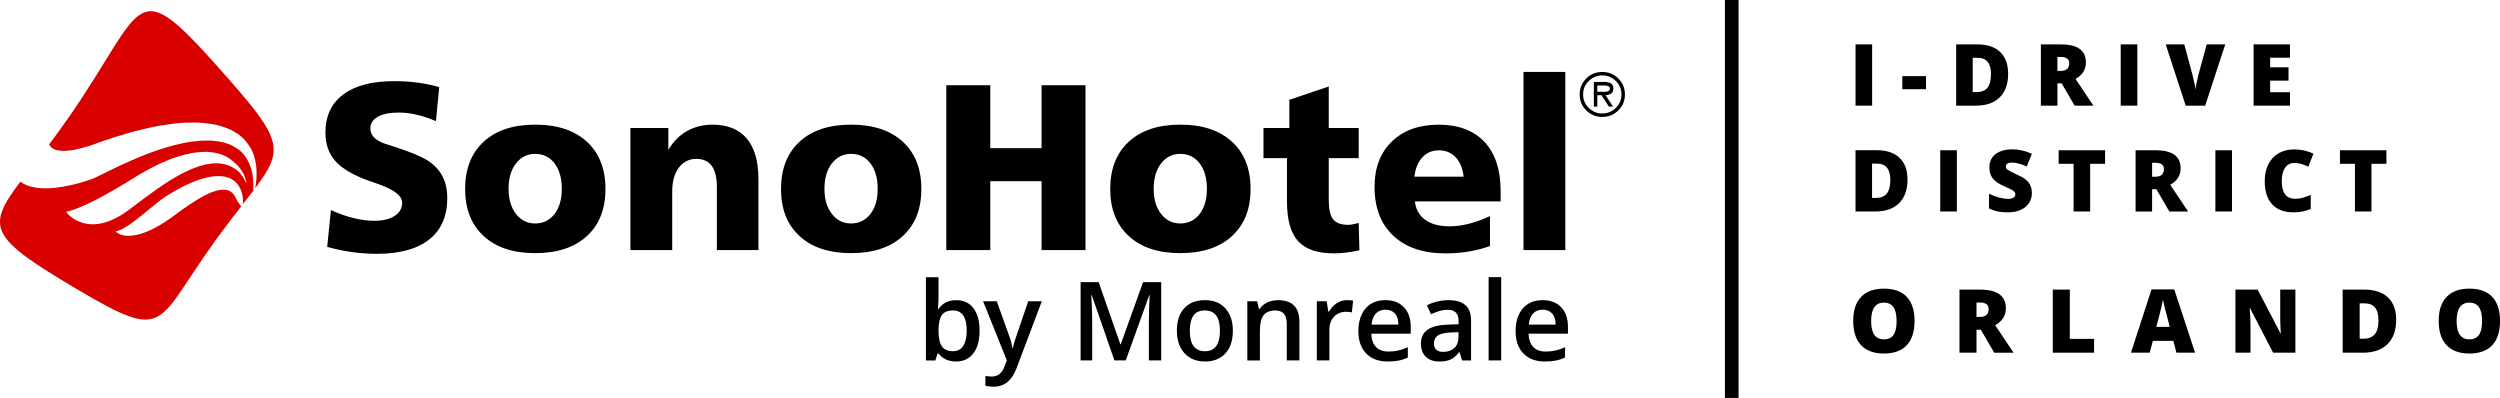 <svg xmlns="http://www.w3.org/2000/svg" id="Camada_1" viewBox="0 0 699 111.27"><defs><style>      .st0 {        fill: #d90000;        fill-rule: evenodd;      }    </style></defs><polygon points="486.1 111.27 482.29 111.27 482.29 0 486.1 0 486.1 111.27 486.1 111.27"></polygon><path class="st0" d="M63.62,21.75c15.13,17.18,15.88,20.05,7.71,30.89v-.02c.03-.14.06-.29.09-.44.02-.14.04-.29.07-.44.01-.14.04-.29.06-.44.01-.16.04-.31.06-.48.02-.16.04-.33.06-.5.01-.17.02-.34.04-.51,0-.17,0-.34.02-.51,0-.17,0-.35,0-.52,0-.18,0-.36,0-.55-.01-.17-.01-.35-.01-.53-.01-.19-.02-.38-.03-.56-.02-.19-.04-.38-.05-.57-.04-.18-.07-.37-.09-.55-.02-.19-.05-.39-.07-.58-.04-.19-.08-.37-.12-.56-.05-.19-.1-.39-.14-.58-.06-.19-.12-.39-.17-.58-.06-.2-.13-.39-.19-.59-.07-.19-.15-.38-.22-.57-.08-.19-.17-.39-.25-.58-.11-.19-.22-.38-.31-.56-.11-.18-.22-.36-.32-.54-.13-.18-.25-.37-.38-.55-.14-.17-.27-.35-.41-.53-.14-.18-.29-.36-.43-.54-.16-.17-.32-.35-.48-.52-.18-.17-.37-.34-.56-.5-.19-.16-.38-.31-.57-.48-.21-.15-.42-.31-.63-.46-.25-.14-.49-.27-.72-.41-.25-.14-.48-.27-.73-.42-.26-.13-.53-.26-.8-.39-.29-.11-.58-.23-.87-.34-.31-.1-.62-.21-.93-.32-.33-.1-.64-.19-.96-.29-.35-.09-.7-.18-1.05-.27-.38-.07-.75-.14-1.13-.21-.4-.05-.8-.1-1.2-.15-.2-.02-.4-.05-.61-.08-.2-.01-.42-.03-.63-.04-.23-.02-.44-.03-.66-.05-.22-.01-.44-.03-.65-.05-.24,0-.47,0-.7-.02-.24,0-.49.01-.73.01-.25,0-.5,0-.74.01-.25,0-.5,0-.74,0-.25,0-.51.01-.76.02-.27.03-.54.05-.8.07-.27.02-.54.03-.8.05-.27.02-.55.05-.82.07-.3.04-.58.07-.87.11-.28.03-.57.07-.86.1-.31.05-.61.1-.91.14-.3.05-.6.09-.9.14-.32.05-.63.09-.94.14-.33.06-.64.12-.95.17-.33.07-.67.14-.99.2-.33.07-.66.14-.98.21-.35.08-.7.16-1.04.24-.35.07-.7.15-1.04.24-.35.09-.71.18-1.06.27-.38.09-.74.18-1.1.27-.37.1-.74.2-1.11.31-.37.1-.74.2-1.1.3-.39.13-.78.25-1.16.38-.4.11-.8.22-1.19.33-.39.12-.79.25-1.18.37-.41.14-.81.28-1.22.41-.41.14-.82.27-1.24.4-.42.15-.85.29-1.28.44-.42.16-.85.32-1.26.47-.44.16-.89.31-1.33.47-.18.06-.36.13-.54.19-.19.05-.38.11-.56.16-.2.05-.39.11-.58.16-.21.06-.41.12-.62.19-.42.11-.84.21-1.25.31-.43.09-.85.18-1.27.27-.22.04-.43.08-.64.11-.22.03-.44.06-.65.09-.21.02-.42.04-.62.05-.21.02-.43.04-.63.05-.2,0-.4,0-.59-.01-.2,0-.38,0-.57-.01-.18-.02-.37-.05-.55-.08-.18-.02-.35-.05-.52-.07-.16-.04-.33-.09-.48-.14-.16-.07-.3-.14-.44-.21-.13-.08-.27-.16-.41-.25-.13-.09-.25-.18-.37-.27-.05-.07-.09-.13-.14-.19-.06-.06-.11-.12-.15-.18-.05-.07-.09-.13-.14-.19-.04-.07-.07-.14-.11-.2,1.74-2.31,3.6-4.86,5.57-7.69C41.52.67,36.73-8.8,63.62,21.75h0ZM70.78,53.38c-.87,1.14-1.83,2.36-2.87,3.7,0-.07,0-.14,0-.22,0-.08.01-.17.02-.25,0-.08,0-.15,0-.23,0-.16-.02-.32-.01-.48-.02-.17-.03-.34-.04-.51-.02-.18-.04-.35-.07-.53-.03-.18-.06-.36-.09-.55-.05-.18-.1-.35-.15-.54-.06-.17-.12-.36-.17-.54-.08-.16-.15-.33-.23-.5-.09-.17-.18-.34-.27-.51-.05-.08-.1-.17-.16-.26-.06-.07-.11-.16-.16-.24-.06-.08-.12-.16-.19-.23-.07-.08-.12-.16-.19-.24-.07-.08-.14-.16-.21-.24-.16-.14-.31-.27-.46-.41-.1-.06-.19-.11-.27-.17-.09-.07-.17-.13-.26-.2-.1-.06-.2-.11-.29-.17-.11-.05-.21-.1-.31-.15-.11-.05-.22-.1-.33-.15-.12-.04-.23-.08-.35-.13-.12-.03-.24-.07-.36-.1-.12-.04-.25-.07-.38-.11-.13-.03-.27-.05-.4-.07-.15-.02-.29-.04-.44-.05-.15,0-.3-.02-.45-.03-.15-.01-.29-.02-.44-.03-.17,0-.33,0-.49,0-.17,0-.35.02-.52.02-.17.02-.36.04-.53.05-.19.03-.37.05-.55.07-.19.03-.36.05-.55.08-.21.04-.4.08-.6.13-.22.05-.42.1-.63.15-.21.06-.42.12-.63.18-.22.06-.44.13-.66.19-.24.09-.47.17-.7.25-.24.09-.48.18-.71.26-.25.1-.49.19-.73.28-.25.11-.51.21-.76.31-.26.12-.52.24-.78.36-.27.13-.54.26-.82.39-.27.14-.54.28-.81.41-.27.14-.55.29-.83.43-.3.17-.59.33-.88.49-.3.17-.6.34-.89.52-.31.18-.61.36-.9.54-.32.19-.63.39-.95.59-.12.07-.22.15-.34.22-.13.09-.24.19-.35.27-.14.09-.27.18-.4.26-.13.1-.25.2-.38.3-.14.11-.28.21-.43.32-.14.12-.29.23-.43.34-.15.12-.29.25-.43.36-.15.12-.31.25-.46.37-.17.13-.33.26-.49.39-.17.13-.33.26-.49.39-.33.27-.66.53-.98.8-.33.27-.66.55-.98.82-.34.26-.68.52-1.01.79-.33.26-.66.53-.99.79-.33.25-.65.49-.97.73-.17.12-.33.24-.49.36-.16.11-.32.22-.48.33-.15.1-.31.2-.46.31-.16.09-.3.19-.46.28-.14.08-.28.17-.42.26-.15.08-.28.17-.42.26-.14.07-.28.14-.41.21-.14.06-.26.13-.4.19-.13.05-.26.1-.38.14-.11.04-.23.08-.35.12-.12.03-.23.06-.34.1-.11.01-.21.03-.33.05.07.06.16.12.24.18.08.06.16.12.24.18.07.05.16.11.24.16.09.05.2.1.29.15.1.05.19.09.29.14.1.04.2.09.32.13.11.03.21.06.32.08.11.03.23.06.35.09.11.02.23.04.35.06.13.02.26.03.39.04.14,0,.27,0,.41.02.14,0,.28,0,.42,0,.15,0,.3-.02.46-.03.14,0,.29-.02.44-.03.15-.02.31-.04.47-.07.16-.03.33-.06.49-.09.17-.03.35-.08.52-.12.17-.04.34-.08.5-.12.18-.05.36-.11.54-.16.19-.06.38-.12.57-.18.18-.07.37-.14.56-.21.2-.08.39-.17.6-.25.2-.08.4-.17.6-.25.21-.1.41-.2.61-.29.21-.1.42-.21.64-.31.22-.12.43-.24.65-.36.22-.12.44-.24.68-.36.23-.14.45-.29.69-.43.23-.14.46-.29.7-.43.24-.16.48-.32.72-.48.25-.17.5-.33.76-.5.25-.18.5-.37.76-.55.5-.36,1.01-.74,1.52-1.1.24-.19.49-.37.74-.56.25-.18.5-.35.75-.53.24-.17.48-.34.73-.51.24-.16.48-.32.73-.49.24-.16.48-.33.72-.49.23-.14.47-.29.7-.44.23-.15.46-.29.7-.45.22-.14.45-.28.68-.42.23-.13.45-.26.67-.4.22-.13.43-.25.66-.38.22-.11.43-.22.64-.32.21-.11.43-.22.64-.33.21-.09.4-.18.61-.28.19-.08.38-.17.58-.25.2-.07.39-.13.59-.2.19-.06.37-.12.56-.18.18-.05.37-.1.55-.15.18-.03.35-.06.52-.1.17-.02.34-.04.51-.06.16,0,.33-.02.49-.03.15,0,.31.01.47.02.14.02.29.05.44.07.14.03.27.06.42.09.13.05.27.11.4.16.12.07.25.14.37.21.11.08.23.16.34.24.11.1.22.21.33.31.04.06.09.12.14.18.04.06.1.12.14.17.05.07.09.14.14.2.04.07.09.13.13.2.04.07.09.14.13.22.08.16.16.32.23.48.08.1.32.84,1.38,2.13-2.01,2.58-4.32,5.56-6.9,9.1-17.33,23.87-13.39,29.17-39,14.05C-2.9,66.42-4.01,63.66,5.7,50.77c.12.09.24.18.36.27.17.1.34.21.52.31.19.1.38.2.57.3.19.08.39.17.58.24.21.07.43.14.64.21.21.05.42.1.64.15.23.05.46.1.7.15.23.04.47.08.71.12.23.02.47.04.71.06.25.02.5.04.75.06.26,0,.51,0,.77,0,.25,0,.51,0,.77,0,.26-.01.53-.02.78-.03.26-.02.54-.04.8-.06.27-.03.53-.06.8-.09.27-.04.54-.08.81-.12.27-.04.54-.08.83-.12.26-.05.53-.1.8-.15.26-.05.53-.1.8-.15.27-.05.54-.11.81-.17.52-.12,1.05-.25,1.59-.38.25-.06.51-.13.77-.2.25-.08.5-.16.76-.23.25-.08.51-.16.77-.24.23-.08.48-.16.73-.23.23-.08.46-.16.7-.24.23-.07.46-.15.69-.23.09-.05.19-.09.28-.13.11-.04.22-.09.33-.14.13-.05.26-.1.39-.16.14-.07.29-.14.44-.22.15-.08.3-.16.46-.25.17-.08.35-.16.52-.25.19-.09.38-.18.58-.27.2-.1.41-.2.61-.3.21-.11.43-.22.65-.33.22-.11.44-.22.67-.32.25-.12.49-.24.74-.36.25-.13.51-.25.77-.38.26-.13.53-.25.8-.38.27-.13.54-.25.81-.38.28-.13.57-.26.85-.38.3-.13.6-.27.9-.4.3-.14.6-.27.91-.41.31-.13.62-.26.93-.4.32-.14.65-.29.98-.43.33-.13.65-.27.98-.4.34-.13.67-.27,1-.4.33-.13.66-.26,1-.4.33-.12.68-.24,1.03-.36.35-.13.71-.26,1.06-.39.34-.11.69-.24,1.05-.35.34-.11.7-.22,1.05-.33.36-.12.73-.23,1.09-.35.35-.1.71-.19,1.07-.29.35-.09.7-.19,1.06-.28.35-.08.71-.16,1.07-.25.36-.08.73-.17,1.09-.25.35-.07.71-.14,1.07-.22.35-.05.69-.1,1.04-.15.35-.05.69-.1,1.04-.15.34-.04.69-.08,1.04-.12.33-.03.67-.06,1.01-.09.34,0,.67-.02,1-.02.33,0,.66-.02.97-.02.32.01.64.02.97.03.3.04.61.07.92.1.3.03.61.06.92.09.3.07.6.13.89.19.27.06.55.12.83.18.28.09.55.18.82.27.26.1.52.19.78.29.24.12.5.24.74.35.22.14.46.27.69.4.23.14.45.29.69.43.21.16.41.32.62.48.2.19.39.37.59.55.17.2.35.4.52.6.08.11.17.21.25.31.08.12.16.23.24.34.08.11.16.22.24.34.07.12.13.24.2.36.07.12.13.24.2.36.12.26.25.5.38.76.04.14.11.29.16.43.05.13.11.26.17.39.04.14.08.28.13.42.04.15.08.29.13.44.04.15.07.3.1.46.03.16.07.31.12.46.02.16.06.32.09.48.02.17.04.34.06.5.02.17.04.34.07.5.01.17.03.34.05.51,0,.18,0,.36.02.53.01.18.03.35.04.53,0,.18,0,.37,0,.55,0,.18,0,.36,0,.54,0,.2-.01.39-.02.58,0,.1-.02.2-.02.3h0ZM68.94,51.27c-.39-2.13-1.41-4.18-3.48-5.9-.15-.13-.29-.27-.44-.4-.17-.13-.35-.26-.52-.39-.19-.13-.37-.26-.54-.39-.11-.06-.21-.11-.31-.17-.11-.06-.21-.11-.3-.17-.11-.06-.23-.12-.33-.18-.12-.05-.24-.1-.35-.14-.12-.06-.23-.12-.34-.18-.13-.04-.26-.08-.4-.13-.12-.05-.25-.1-.38-.15-.28-.07-.56-.15-.84-.22-.15-.03-.3-.06-.45-.1-.15-.03-.3-.06-.45-.1-.16-.01-.33-.03-.48-.04-.17-.03-.33-.05-.49-.08-.17-.01-.33-.03-.5-.05-.19,0-.37-.01-.55-.02-.19,0-.38,0-.56.01-.19,0-.38.01-.56.01-.2.01-.4.03-.6.04-.21.02-.41.03-.61.04-.22.02-.43.04-.64.07-.22.03-.44.07-.65.1-.22.03-.44.06-.66.09-.23.05-.47.1-.69.16-.24.05-.48.1-.71.16-.26.06-.5.12-.75.18-.25.07-.5.14-.75.21-.25.07-.51.14-.76.21-.27.09-.53.18-.79.27-.28.09-.55.18-.82.27-.28.11-.57.22-.84.33-.29.12-.57.24-.86.36-.3.12-.59.24-.88.36-.29.13-.58.26-.87.39-.31.15-.61.3-.92.45-.32.15-.63.3-.94.45-.32.17-.64.34-.96.5-.32.17-.65.35-.97.53-.33.18-.66.37-.98.56-.34.19-.67.37-1.01.56-.34.21-.69.43-1.04.64-.16.1-.31.2-.47.29-.16.1-.32.2-.47.3-.18.11-.35.21-.53.32-.18.11-.36.21-.53.32-.19.12-.38.23-.56.35-.19.12-.37.23-.56.35-.21.11-.41.22-.61.34-.2.12-.4.25-.59.37-.42.25-.85.5-1.26.74-.43.25-.86.49-1.28.73-.45.26-.9.51-1.33.76-.44.25-.89.49-1.32.73-.45.24-.9.47-1.34.7-.44.22-.89.45-1.33.67-.44.22-.88.44-1.32.65-.22.09-.45.19-.66.29-.22.09-.43.19-.64.28-.21.1-.42.19-.63.28-.21.09-.43.17-.64.26-.2.08-.4.16-.6.23-.19.07-.39.14-.58.21-.2.07-.4.14-.59.2-.18.05-.37.11-.55.15-.19.05-.38.1-.55.15-.18.04-.35.09-.52.13.05.08.1.15.15.21.05.08.11.15.16.22.08.08.14.16.22.24.08.08.16.16.24.24.09.08.18.16.27.24.09.09.18.18.28.26.1.08.22.16.33.24.12.09.23.18.35.26.13.08.26.16.38.23.13.08.27.16.4.23.14.07.28.14.43.2.15.07.31.13.46.2.15.06.32.12.48.18.16.05.33.1.5.15.17.05.34.1.51.15.18.03.36.06.55.1.19.03.37.05.56.08.21.02.41.03.62.05.2.01.4.02.61.02.22,0,.43-.01.65-.02.22-.02.44-.05.67-.07.22-.04.46-.08.69-.12.23-.05.48-.1.72-.14.24-.07.49-.13.73-.2.13-.04.26-.08.39-.12.13-.05.26-.09.39-.14.13-.05.26-.1.39-.15.12-.05.25-.09.38-.15.14-.06.29-.12.43-.19.13-.06.26-.13.4-.19.13-.06.27-.13.41-.19.29-.15.58-.31.87-.46.14-.08.28-.16.42-.24.15-.09.31-.18.46-.27.14-.1.29-.2.44-.29.16-.11.32-.21.49-.32.15-.1.3-.21.45-.32.16-.11.33-.23.5-.34.17-.12.32-.24.5-.37.32-.24.65-.5.98-.75.34-.26.69-.51,1.03-.77.68-.51,1.35-1.02,2.04-1.53.68-.5,1.38-1.01,2.08-1.52.34-.24.69-.49,1.04-.73.34-.24.7-.49,1.05-.74.34-.24.7-.47,1.06-.71.35-.24.72-.48,1.08-.72.34-.22.7-.44,1.04-.66.36-.21.72-.43,1.08-.64.36-.2.71-.41,1.07-.61.35-.19.72-.38,1.08-.58.35-.17.69-.34,1.04-.5.35-.16.7-.33,1.06-.49.35-.15.71-.29,1.06-.44.17-.06.35-.13.54-.2.16-.05.33-.11.5-.17.17-.06.35-.12.52-.19.17-.05.33-.09.5-.14.16-.05.33-.09.5-.14.17-.04.34-.09.52-.14.17-.03.35-.07.52-.1.16-.03.32-.05.49-.08.15-.02.32-.05.48-.08.17-.01.34-.03.5-.05.16-.01.32-.03.48-.05.16-.01.32-.02.48-.02.16,0,.32,0,.48,0,.15.01.29.02.45.03.15.01.3.02.46.03.15.02.31.04.47.06.14.04.28.06.43.09.14.03.3.06.45.09.14.04.28.08.43.12.13.05.27.1.41.15.14.06.28.12.42.17.14.06.29.12.42.17.13.07.25.15.38.22.13.07.27.15.4.22.13.08.26.16.39.25.12.09.25.18.37.27.12.1.25.19.37.29.11.11.22.22.34.32.9.94,1.45,2.03,2.04,3.15h0Z"></path><path d="M122.8,24.36l-.91,9.51c-1.88-.81-3.69-1.41-5.41-1.8-1.73-.4-3.41-.6-5.02-.6-2.49,0-4.43.4-5.82,1.18-1.4.79-2.09,1.87-2.09,3.25,0,.97.35,1.83,1.06,2.55.72.73,1.78,1.33,3.21,1.8.48.15,1.15.37,2.04.64,5.28,1.72,8.78,3.21,10.5,4.52,1.63,1.25,2.81,2.68,3.56,4.28.76,1.62,1.14,3.5,1.14,5.65,0,5.08-1.68,8.96-5.06,11.62-3.36,2.67-8.26,4.01-14.65,4.01-2.3,0-4.62-.17-6.95-.49-2.32-.32-4.63-.81-6.92-1.46l1.04-10.27c2.16.97,4.26,1.72,6.3,2.22,2.05.51,3.97.76,5.79.76,2.41,0,4.33-.45,5.73-1.36,1.41-.91,2.1-2.14,2.1-3.7,0-1.93-2.25-3.66-6.73-5.22-1.08-.37-1.91-.65-2.49-.87-4.4-1.57-7.53-3.41-9.41-5.49-1.88-2.09-2.82-4.76-2.82-8,0-4.63,1.65-8.18,4.96-10.67,3.31-2.49,8.06-3.73,14.23-3.73,2.27,0,4.46.13,6.55.41,2.1.27,4.12.69,6.06,1.25h0Z"></path><path d="M149.64,43.02c-2.21,0-3.99.9-5.38,2.68-1.37,1.78-2.06,4.14-2.06,7.08s.69,5.24,2.06,7.02c1.38,1.78,3.17,2.68,5.38,2.68s4.05-.89,5.41-2.65c1.35-1.76,2.03-4.1,2.03-7.05s-.68-5.33-2.03-7.1c-1.36-1.77-3.17-2.66-5.41-2.66h0ZM149.64,34.85c6.16,0,10.98,1.59,14.45,4.77,3.46,3.18,5.2,7.58,5.2,13.23s-1.74,9.98-5.2,13.16c-3.47,3.18-8.29,4.77-14.45,4.77s-10.95-1.59-14.4-4.77c-3.46-3.18-5.19-7.56-5.19-13.16s1.73-10.05,5.19-13.23c3.45-3.18,8.26-4.77,14.4-4.77h0Z"></path><path d="M212.06,49.93v19.99h-11.62v-17.55c0-2.68-.48-4.67-1.43-5.99-.95-1.31-2.4-1.96-4.35-1.96s-3.65.82-4.87,2.47c-1.23,1.64-1.84,3.85-1.84,6.62v16.41h-11.69v-34.13h10.61v6.11c1.35-2.29,3.08-4.04,5.19-5.24,2.13-1.21,4.52-1.8,7.17-1.8,4.17,0,7.36,1.28,9.54,3.84,2.18,2.57,3.28,6.31,3.28,11.23h0Z"></path><path d="M237.96,43.02c-2.21,0-3.99.9-5.38,2.68-1.37,1.78-2.06,4.14-2.06,7.08s.69,5.24,2.06,7.02c1.38,1.78,3.17,2.68,5.38,2.68s4.05-.89,5.41-2.65c1.35-1.76,2.03-4.1,2.03-7.05s-.68-5.33-2.03-7.1c-1.36-1.77-3.17-2.66-5.41-2.66h0ZM237.96,34.85c6.16,0,10.98,1.59,14.45,4.77,3.47,3.18,5.2,7.58,5.2,13.23s-1.74,9.98-5.2,13.16c-3.47,3.18-8.29,4.77-14.45,4.77s-10.95-1.59-14.4-4.77c-3.46-3.18-5.19-7.56-5.19-13.16s1.73-10.05,5.19-13.23c3.45-3.18,8.26-4.77,14.4-4.77h0Z"></path><polygon points="264.59 23.83 276.88 23.83 276.88 41.43 291.22 41.43 291.22 23.83 303.5 23.83 303.5 69.92 291.22 69.92 291.22 50.66 276.88 50.66 276.88 69.92 264.59 69.92 264.59 23.83 264.59 23.83"></polygon><path d="M330.01,43.02c-2.21,0-4,.9-5.38,2.68-1.37,1.78-2.06,4.14-2.06,7.08s.69,5.24,2.06,7.02c1.38,1.78,3.17,2.68,5.38,2.68s4.05-.89,5.41-2.65c1.35-1.76,2.03-4.1,2.03-7.05s-.68-5.33-2.03-7.1c-1.36-1.77-3.17-2.66-5.41-2.66h0ZM330.01,34.85c6.16,0,10.98,1.59,14.45,4.77,3.47,3.18,5.2,7.58,5.2,13.23s-1.74,9.98-5.2,13.16c-3.47,3.18-8.29,4.77-14.45,4.77s-10.95-1.59-14.4-4.77c-3.46-3.18-5.19-7.56-5.19-13.16s1.73-10.05,5.19-13.23c3.45-3.18,8.26-4.77,14.4-4.77h0Z"></path><path d="M371.52,24.16v11.62h8.37v8.43h-8.37v11.76c0,2.52.41,4.31,1.23,5.35.83,1.03,2.24,1.55,4.23,1.55.28,0,.63-.03,1.06-.11.43-.08,1.05-.21,1.85-.41l.2,7.63c-1.25.28-2.47.49-3.65.64-1.17.14-2.33.22-3.45.22-4.64,0-7.98-1.14-10.05-3.42-2.07-2.28-3.1-5.99-3.1-11.12v-12.08h-6.57v-8.43h7.23v-7.89l11.04-3.73h0Z"></path><path d="M419.58,53.45v2.86h-23.97c.23,2.22,1.2,3.94,2.89,5.16,1.68,1.21,3.95,1.81,6.81,1.81,1.7,0,3.52-.24,5.42-.72,1.89-.48,3.85-1.18,5.87-2.14v8.36c-1.9.69-3.89,1.21-5.96,1.55-2.06.34-4.22.52-6.46.52-6.23,0-11.1-1.64-14.6-4.93-3.51-3.29-5.26-7.85-5.26-13.69,0-5.31,1.62-9.54,4.85-12.67,3.23-3.13,7.6-4.7,13.09-4.7s9.81,1.62,12.82,4.84c3,3.22,4.5,7.81,4.5,13.76h0ZM409.22,49.4c-.23-2.29-.97-4.09-2.2-5.4-1.24-1.32-2.8-1.97-4.7-1.97s-3.42.65-4.64,1.97c-1.21,1.31-1.95,3.11-2.2,5.4h13.75Z"></path><polygon points="425.97 20.11 437.66 20.11 437.66 69.92 425.97 69.92 425.97 20.11 425.97 20.11"></polygon><path d="M448,32.69c-1.77,0-3.26-.61-4.49-1.82-1.23-1.22-1.84-2.7-1.84-4.46s.61-3.24,1.84-4.46c1.23-1.22,2.72-1.83,4.49-1.83s3.26.61,4.49,1.83c1.23,1.22,1.84,2.71,1.84,4.46s-.61,3.24-1.84,4.46c-1.23,1.22-2.72,1.82-4.49,1.82h0ZM448,31.72c1.44.01,2.7-.5,3.76-1.53,1.07-1.03,1.6-2.29,1.6-3.78s-.53-2.75-1.6-3.78c-1.06-1.03-2.32-1.55-3.76-1.55s-2.7.52-3.76,1.55c-1.07,1.03-1.6,2.3-1.6,3.78s.53,2.75,1.6,3.78c1.07,1.03,2.32,1.55,3.76,1.55v-.02h0ZM448.92,26.62l2.08,3.18h-1.16l-2.07-3.18h-1.16v3.18h-.97v-6.9h3c.63.01,1.19.14,1.7.37.5.24.76.73.76,1.47,0,.67-.21,1.15-.63,1.42-.42.28-.94.43-1.55.45h0ZM446.61,25.65h1.16c.05.01.11.02.16.02h.16c.06.01.11.02.17.02h.43c.35-.02.68-.09.98-.21.3-.12.45-.37.45-.74,0-.29-.14-.49-.4-.61-.27-.12-.56-.19-.89-.21-.06-.01-.13-.02-.19-.02h-2.03v1.76h0Z"></path><path d="M267.34,83.92c2.07,0,3.68.75,4.83,2.25,1.15,1.5,1.72,3.6,1.72,6.3s-.58,4.83-1.75,6.34c-1.17,1.51-2.79,2.27-4.86,2.27s-3.72-.75-4.88-2.26h-.24l-.64,1.96h-2.63v-23.28h3.52v5.53c0,.41-.02,1.02-.06,1.83-.04.81-.07,1.32-.09,1.54h.15c1.11-1.65,2.76-2.47,4.93-2.47h0ZM266.44,86.8c-1.42,0-2.44.42-3.06,1.25-.62.83-.94,2.22-.97,4.18v.24c0,2.02.32,3.47.95,4.38.64.9,1.68,1.35,3.13,1.35,1.25,0,2.19-.49,2.83-1.48.64-.99.97-2.41.97-4.28,0-3.76-1.29-5.64-3.86-5.64h0Z"></path><path d="M274.86,84.23h3.83l3.37,9.38c.5,1.33.85,2.59,1.02,3.77h.12c.09-.55.25-1.21.49-2,.24-.78,1.51-4.5,3.8-11.15h3.8l-7.07,18.74c-1.29,3.44-3.43,5.16-6.43,5.16-.78,0-1.54-.09-2.27-.26v-2.77c.53.12,1.13.18,1.81.18,1.69,0,2.89-.98,3.57-2.95l.61-1.56-6.64-16.55h0Z"></path><path d="M311.59,100.77l-6.34-18.27h-.12c.17,2.72.25,5.26.25,7.63v10.64h-3.24v-21.88h5.04l6.08,17.4h.09l6.26-17.4h5.06v21.88h-3.44v-10.82c0-1.09.02-2.5.08-4.25.05-1.75.1-2.8.14-3.17h-.12l-6.57,18.24h-3.16Z"></path><path d="M344.71,92.47c0,2.71-.7,4.82-2.08,6.33-1.39,1.52-3.32,2.28-5.79,2.28-1.55,0-2.92-.35-4.1-1.05-1.19-.7-2.11-1.7-2.74-3.01-.64-1.31-.95-2.82-.95-4.55,0-2.69.69-4.78,2.06-6.29,1.38-1.51,3.32-2.26,5.82-2.26s4.29.77,5.69,2.31c1.39,1.54,2.09,3.62,2.09,6.23h0ZM332.67,92.47c0,3.82,1.41,5.73,4.23,5.73s4.19-1.91,4.19-5.73-1.4-5.67-4.22-5.67c-1.48,0-2.55.49-3.21,1.46-.66.98-.99,2.38-.99,4.2h0Z"></path><path d="M363.31,100.77h-3.53v-10.17c0-1.28-.26-2.22-.77-2.85-.52-.63-1.33-.94-2.45-.94-1.49,0-2.57.44-3.26,1.32-.69.88-1.03,2.35-1.03,4.41v8.24h-3.52v-16.55h2.75l.5,2.17h.18c.5-.79,1.21-1.4,2.12-1.83.92-.43,1.94-.64,3.05-.64,3.97,0,5.96,2.02,5.96,6.06v10.79h0Z"></path><path d="M376.58,83.92c.71,0,1.29.05,1.75.15l-.35,3.28c-.5-.12-1.02-.18-1.55-.18-1.4,0-2.54.46-3.42,1.37-.87.92-1.31,2.11-1.31,3.58v8.65h-3.52v-16.54h2.75l.47,2.91h.18c.55-.99,1.27-1.77,2.15-2.35.88-.58,1.83-.87,2.85-.87h0Z"></path><path d="M388.02,101.08c-2.57,0-4.59-.75-6.04-2.25-1.45-1.5-2.18-3.57-2.18-6.21s.67-4.83,2.02-6.38c1.35-1.55,3.2-2.32,5.55-2.32,2.18,0,3.91.66,5.17,1.99,1.27,1.33,1.9,3.16,1.9,5.49v1.9h-11.02c.05,1.6.48,2.84,1.3,3.7.82.86,1.97,1.29,3.46,1.29.97,0,1.88-.09,2.73-.28.84-.18,1.75-.49,2.72-.92v2.86c-.86.41-1.73.7-2.6.87-.87.17-1.88.25-3,.25h0ZM387.38,86.59c-1.12,0-2.01.35-2.69,1.06-.67.71-1.07,1.75-1.2,3.11h7.51c-.02-1.37-.35-2.41-.99-3.11-.64-.7-1.52-1.06-2.63-1.06h0Z"></path><path d="M408.8,100.77l-.7-2.3h-.12c-.8,1.01-1.6,1.7-2.41,2.06-.81.36-1.84.55-3.11.55-1.62,0-2.9-.44-3.8-1.32-.91-.88-1.37-2.12-1.37-3.73,0-1.71.63-2.99,1.9-3.86,1.27-.87,3.2-1.34,5.78-1.42l2.86-.09v-.88c0-1.06-.25-1.85-.74-2.37-.5-.53-1.26-.79-2.3-.79-.85,0-1.66.12-2.44.37-.78.25-1.53.55-2.25.88l-1.13-2.51c.89-.47,1.88-.83,2.95-1.07,1.07-.25,2.07-.37,3.02-.37,2.11,0,3.7.46,4.76,1.38,1.07.91,1.61,2.36,1.61,4.33v11.15h-2.51ZM403.56,98.38c1.28,0,2.3-.36,3.07-1.07.77-.72,1.16-1.72,1.16-3v-1.44l-2.12.09c-1.66.06-2.86.34-3.61.83-.76.49-1.13,1.25-1.13,2.27,0,.74.22,1.31.66,1.72.44.4,1.1.61,1.98.61h0Z"></path><polygon points="419.73 100.77 416.22 100.77 416.22 77.49 419.73 77.49 419.73 100.77 419.73 100.77"></polygon><path d="M431.98,101.08c-2.57,0-4.59-.75-6.04-2.25-1.45-1.5-2.18-3.57-2.18-6.21s.67-4.83,2.02-6.38c1.35-1.55,3.2-2.32,5.55-2.32,2.18,0,3.91.66,5.17,1.99,1.27,1.33,1.9,3.16,1.9,5.49v1.9h-11.02c.05,1.6.48,2.84,1.3,3.7.82.86,1.97,1.29,3.46,1.29.97,0,1.88-.09,2.73-.28.84-.18,1.75-.49,2.72-.92v2.86c-.86.41-1.73.7-2.6.87-.87.17-1.88.25-3,.25h0ZM431.34,86.59c-1.12,0-2.01.35-2.69,1.06-.67.71-1.07,1.75-1.2,3.11h7.51c-.02-1.37-.35-2.41-.99-3.11-.64-.7-1.52-1.06-2.63-1.06h0Z"></path><polygon points="518.81 29.54 518.81 12.41 523.45 12.41 523.45 29.54 518.81 29.54 518.81 29.54"></polygon><polygon points="531.89 24.94 531.89 21.29 538.51 21.29 538.51 24.94 531.89 24.94 531.89 24.94"></polygon><path d="M561.48,20.61c0,2.86-.79,5.06-2.36,6.61-1.58,1.55-3.79,2.32-6.64,2.32h-5.54V12.41h5.93c2.75,0,4.87.7,6.36,2.11,1.5,1.41,2.24,3.44,2.24,6.09h0ZM556.68,20.79c0-1.57-.31-2.73-.93-3.49-.62-.76-1.56-1.14-2.83-1.14h-1.35v9.59h1.03c1.41,0,2.44-.41,3.09-1.22.66-.82.98-2.06.98-3.74h0Z"></path><path d="M575.26,23.3v6.24h-4.63V12.41h5.61c4.65,0,6.98,1.69,6.98,5.06,0,1.98-.97,3.52-2.9,4.6l4.99,7.47h-5.24l-3.63-6.24h-1.18ZM575.26,19.83h.87c1.62,0,2.43-.72,2.43-2.14,0-1.18-.8-1.77-2.38-1.77h-.92v3.91h0Z"></path><polygon points="592.95 29.54 592.95 12.41 597.6 12.41 597.6 29.54 592.95 29.54 592.95 29.54"></polygon><path d="M617,12.41h5.18l-5.61,17.13h-5.45l-5.59-17.13h5.2l2.33,8.68c.48,1.93.75,3.27.8,4.03.05-.54.16-1.23.33-2.05.16-.82.31-1.47.43-1.94l2.38-8.73h0Z"></path><polygon points="640.28 29.54 630.11 29.54 630.11 12.41 640.28 12.41 640.28 16.13 634.73 16.13 634.73 18.82 639.87 18.82 639.87 22.54 634.73 22.54 634.73 25.78 640.28 25.78 640.28 29.54 640.28 29.54"></polygon><path d="M533.34,50.2c0,2.86-.79,5.06-2.36,6.61-1.58,1.55-3.79,2.32-6.64,2.32h-5.54v-17.13h5.93c2.75,0,4.87.7,6.36,2.11,1.5,1.41,2.24,3.44,2.24,6.09h0ZM528.54,50.38c0-1.57-.31-2.73-.93-3.49-.62-.76-1.56-1.14-2.83-1.14h-1.35v9.59h1.03c1.41,0,2.44-.41,3.09-1.22.66-.82.98-2.06.98-3.74h0Z"></path><polygon points="542.49 59.13 542.49 42.01 547.14 42.01 547.14 59.13 542.49 59.13 542.49 59.13"></polygon><path d="M568.12,53.94c0,1.06-.27,2.01-.81,2.83-.54.82-1.32,1.46-2.33,1.92-1.02.46-2.21.68-3.57.68-1.14,0-2.1-.08-2.87-.24-.77-.16-1.58-.44-2.41-.84v-4.13c.88.45,1.8.8,2.75,1.06.95.25,1.83.38,2.62.38.69,0,1.19-.12,1.51-.36.32-.24.48-.54.48-.91,0-.24-.06-.44-.2-.62-.13-.18-.34-.35-.62-.53-.28-.18-1.04-.55-2.28-1.1-1.12-.51-1.95-1-2.51-1.48-.56-.48-.97-1.02-1.24-1.64-.27-.62-.4-1.35-.4-2.19,0-1.58.57-2.81,1.72-3.69,1.15-.88,2.73-1.32,4.73-1.32,1.77,0,3.58.41,5.42,1.23l-1.42,3.57c-1.6-.73-2.98-1.1-4.15-1.1-.6,0-1.04.11-1.31.32-.28.21-.41.48-.41.79,0,.34.18.64.52.9.35.26,1.29.75,2.83,1.45,1.48.66,2.5,1.38,3.07,2.14.57.76.86,1.72.86,2.87h0Z"></path><polygon points="584.41 59.13 579.78 59.13 579.78 45.8 575.6 45.8 575.6 42.01 588.58 42.01 588.58 45.8 584.41 45.8 584.41 59.13 584.41 59.13"></polygon><path d="M601.73,52.9v6.24h-4.62v-17.13h5.61c4.65,0,6.98,1.69,6.98,5.06,0,1.98-.97,3.52-2.9,4.6l4.99,7.47h-5.24l-3.63-6.24h-1.18ZM601.73,49.42h.87c1.62,0,2.43-.72,2.43-2.14,0-1.18-.8-1.77-2.38-1.77h-.92v3.91h0Z"></path><polygon points="619.42 59.13 619.42 42.01 624.07 42.01 624.07 59.13 619.42 59.13 619.42 59.13"></polygon><path d="M641.48,45.56c-1.1,0-1.96.45-2.57,1.35-.62.9-.93,2.15-.93,3.73,0,3.29,1.26,4.94,3.76,4.94.76,0,1.49-.1,2.2-.32.71-.21,1.42-.46,2.14-.76v3.92c-1.43.64-3.05.95-4.85.95-2.59,0-4.57-.75-5.94-2.25-1.38-1.5-2.07-3.67-2.07-6.5,0-1.77.33-3.33,1-4.67.67-1.34,1.63-2.37,2.88-3.1,1.26-.72,2.73-1.08,4.42-1.08,1.85,0,3.62.4,5.31,1.2l-1.42,3.64c-.63-.3-1.27-.55-1.9-.75s-1.31-.3-2.04-.3h0Z"></path><polygon points="663.06 59.13 658.44 59.13 658.44 45.8 654.25 45.8 654.25 42.01 667.24 42.01 667.24 45.8 663.06 45.8 663.06 59.13 663.06 59.13"></polygon><path d="M535.3,89.77c0,2.97-.72,5.22-2.18,6.76-1.45,1.55-3.59,2.32-6.39,2.32s-4.88-.78-6.36-2.33c-1.47-1.55-2.21-3.81-2.21-6.78s.73-5.18,2.2-6.72c1.47-1.55,3.6-2.32,6.4-2.32s4.93.77,6.38,2.31c1.45,1.53,2.17,3.79,2.17,6.76h0ZM523.17,89.77c0,3.41,1.18,5.11,3.56,5.11,1.21,0,2.1-.41,2.68-1.24.59-.83.88-2.11.88-3.87s-.3-3.06-.89-3.9c-.59-.84-1.47-1.26-2.65-1.26-2.39,0-3.58,1.72-3.58,5.16h0Z"></path><path d="M552.63,92.19v6.42h-4.76v-17.63h5.78c4.79,0,7.19,1.74,7.19,5.21,0,2.04-1,3.62-2.99,4.74l5.14,7.69h-5.4l-3.74-6.42h-1.21ZM552.63,88.61h.89c1.67,0,2.5-.74,2.5-2.21,0-1.21-.82-1.82-2.45-1.82h-.94v4.02h0Z"></path><polygon points="573.96 98.61 573.96 80.97 578.72 80.97 578.72 94.75 585.51 94.75 585.51 98.61 573.96 98.61 573.96 98.61"></polygon><path d="M608.53,98.61l-.86-3.31h-5.73l-.89,3.31h-5.23l5.75-17.7h6.35l5.82,17.7h-5.21ZM606.67,91.39l-.76-2.9c-.18-.64-.39-1.47-.65-2.49-.25-1.02-.42-1.75-.5-2.2-.07.41-.22,1.09-.43,2.03-.21.94-.69,2.8-1.42,5.56h3.75Z"></path><path d="M641.81,98.61h-6.25l-6.44-12.42h-.11c.15,1.96.23,3.45.23,4.47v7.95h-4.22v-17.63h6.22l6.41,12.25h.07c-.12-1.78-.17-3.2-.17-4.28v-7.97h4.24v17.63h0Z"></path><path d="M669.97,89.42c0,2.94-.81,5.21-2.43,6.8-1.62,1.59-3.9,2.39-6.83,2.39h-5.7v-17.63h6.1c2.83,0,5.01.72,6.55,2.17,1.54,1.45,2.31,3.54,2.31,6.27h0ZM665.02,89.59c0-1.62-.32-2.82-.96-3.6-.64-.78-1.61-1.17-2.91-1.17h-1.39v9.88h1.06c1.45,0,2.51-.42,3.19-1.26.68-.84,1.01-2.12,1.01-3.85h0Z"></path><path d="M699,89.77c0,2.97-.72,5.22-2.18,6.76-1.45,1.55-3.59,2.32-6.39,2.32s-4.88-.78-6.36-2.33c-1.47-1.55-2.21-3.81-2.21-6.78s.73-5.18,2.2-6.72c1.47-1.55,3.6-2.32,6.4-2.32s4.93.77,6.38,2.31c1.45,1.53,2.17,3.79,2.17,6.76h0ZM686.87,89.77c0,3.41,1.19,5.11,3.56,5.11,1.21,0,2.1-.41,2.68-1.24.59-.83.88-2.11.88-3.87s-.3-3.06-.89-3.9c-.59-.84-1.47-1.26-2.65-1.26-2.39,0-3.58,1.72-3.58,5.16h0Z"></path></svg>